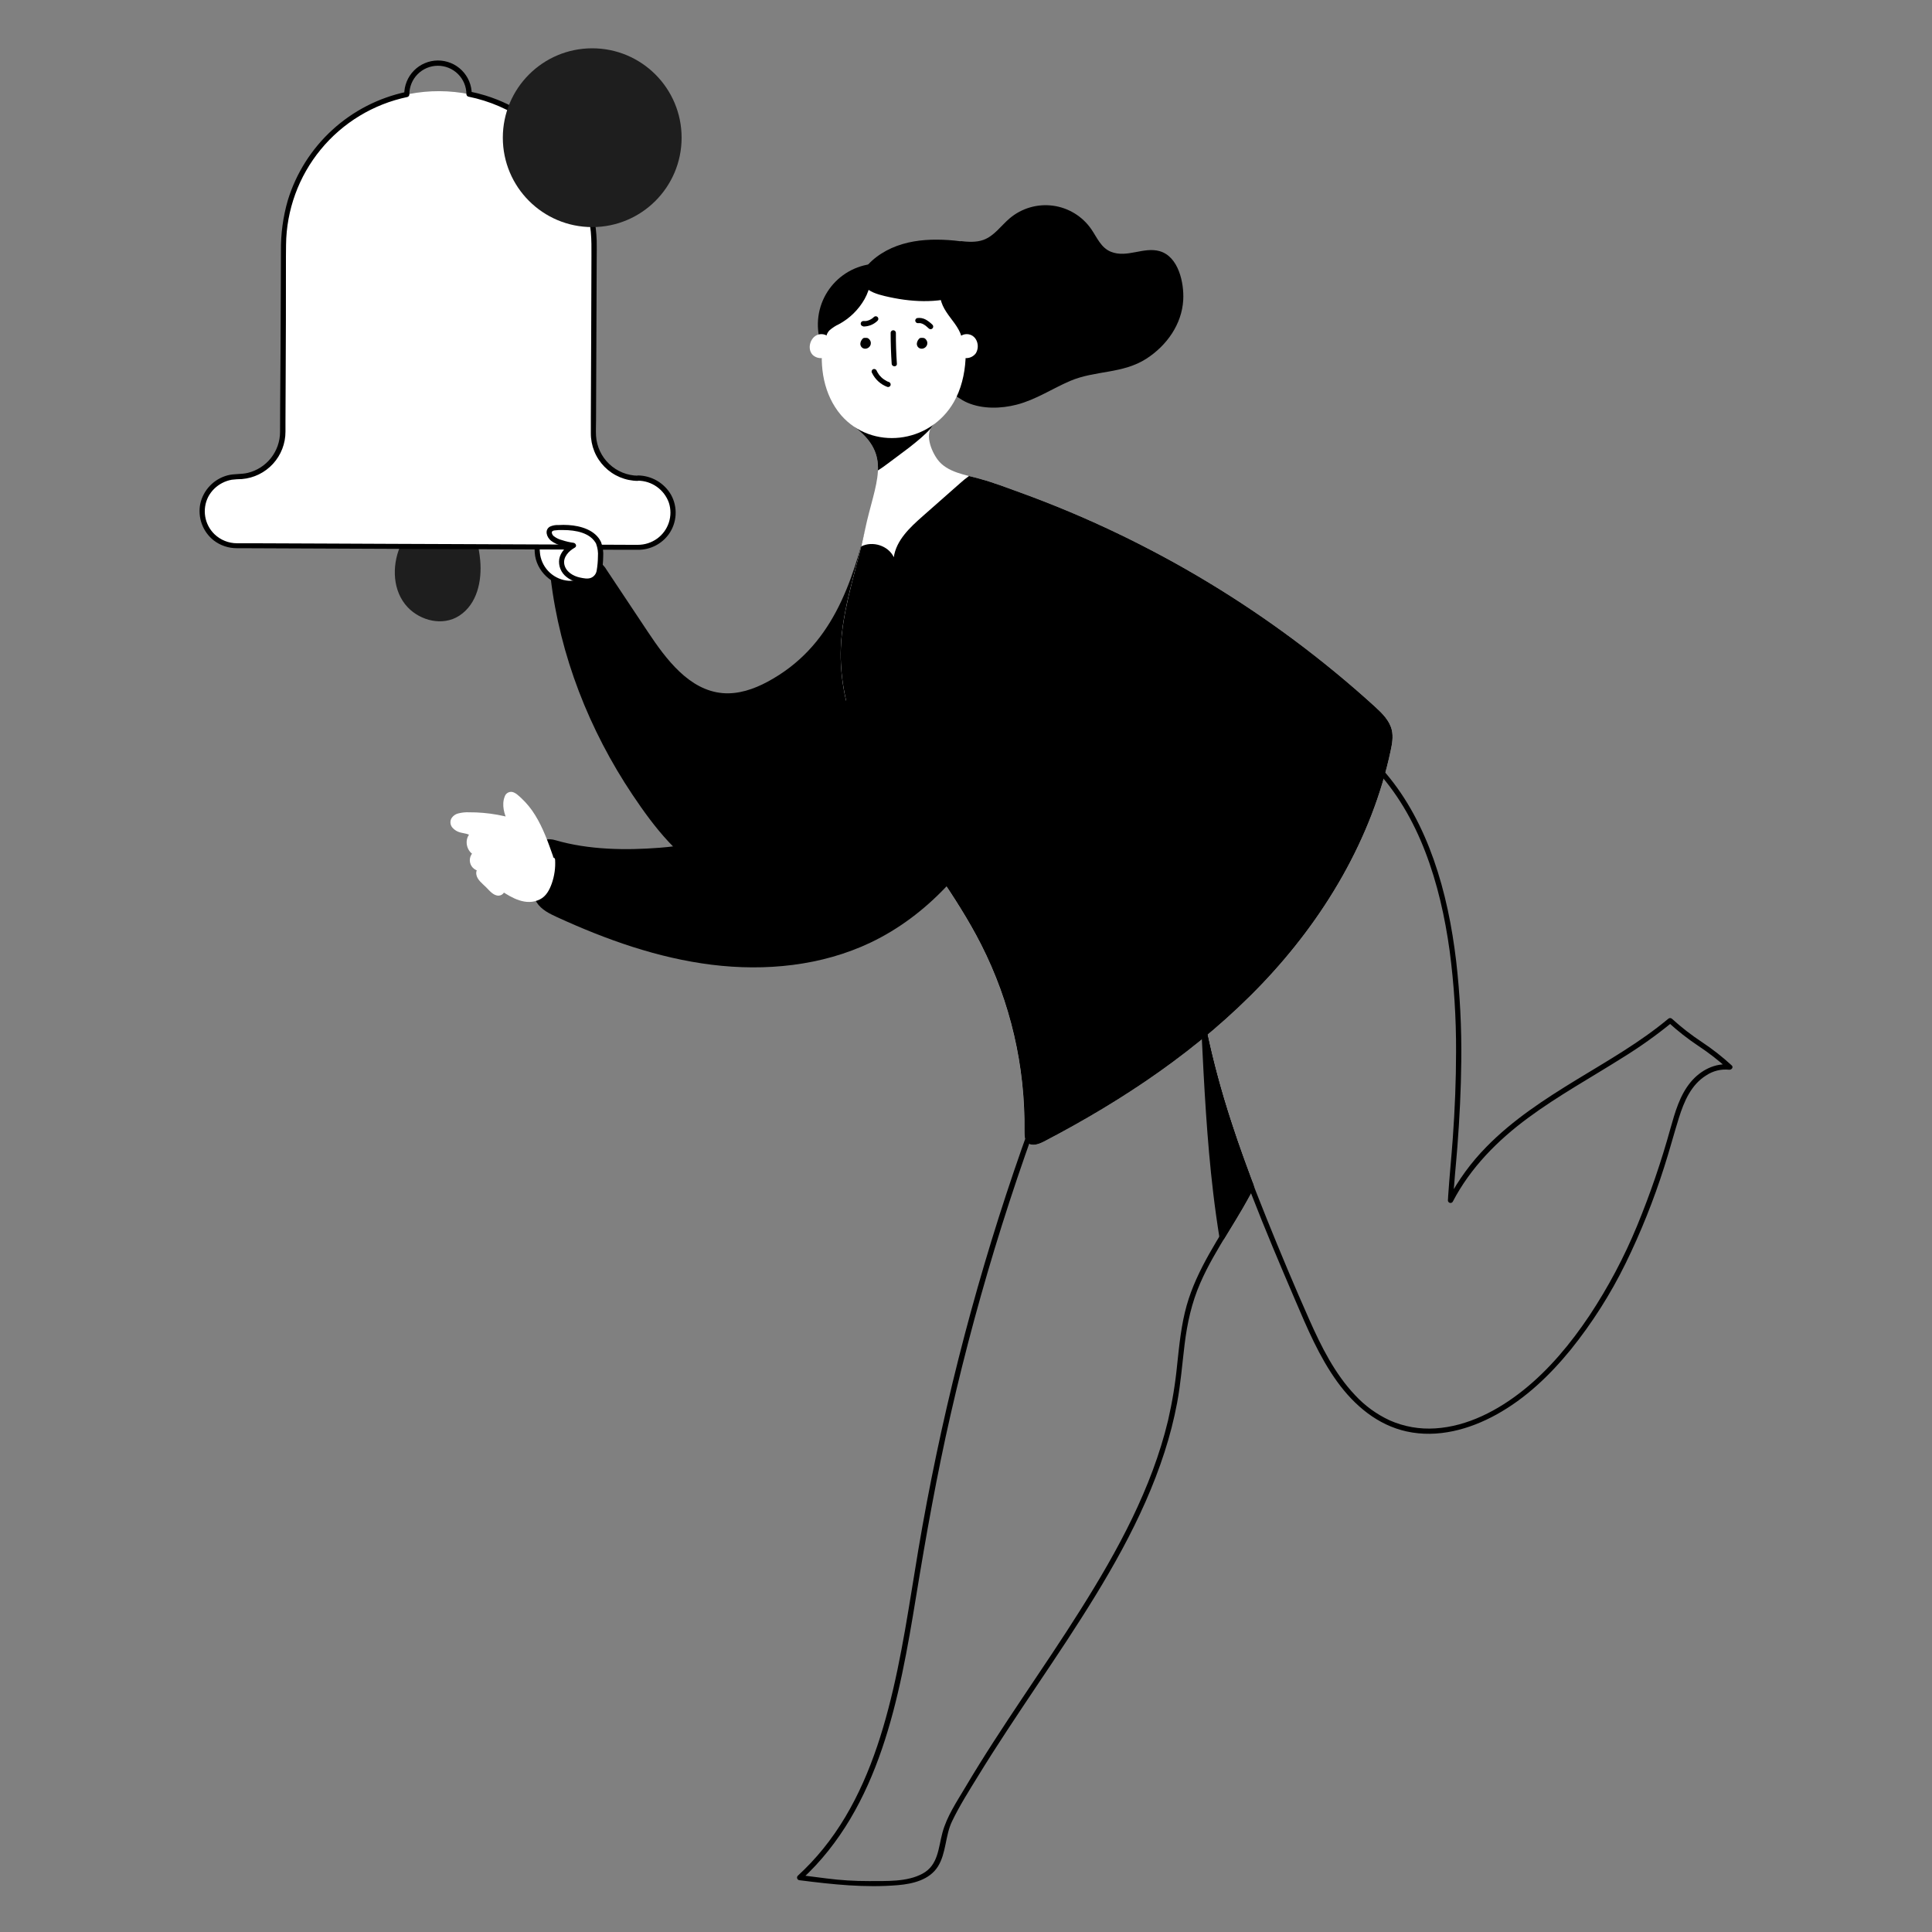 <svg fill="none" height="514" viewBox="0 0 514 514" width="514" xmlns="http://www.w3.org/2000/svg"><rect x="0" y="0" width="514" height="514" fill="#808080" stroke="none"/><path d="m112.689 128.166c1.45 2.673.812 6.034-.514 8.738-1.326 2.703-3.315 5.14-4.662 7.838-2.251 4.565-2.534 10.28.149 14.613 2.684 4.333 8.641 6.61 13.221 4.39 3.973-1.928 6.008-6.559 6.275-10.969.268-4.41-.904-8.738-1.691-13.107-.786-4.369-1.166-8.985.566-13.05" fill="#1e1e1e"/><path d="m112.088 128.5c1.48 2.843.514 6.23-.946 8.872-1.506 2.76-3.526 5.217-4.744 8.136-2.154 5.171-1.953 11.792 2.056 16.037 3.434 3.624 9.339 5.099 13.714 2.277 4.821-3.12 6.065-9.355 5.592-14.695-.658-7.34-4.112-15.076-1.079-22.313.344-.822-1.003-1.182-1.342-.365-2.513 6.035-.653 12.609.468 18.736.976 5.366 1.352 11.745-2.694 16.042-.82.89-1.824 1.592-2.942 2.056-1.119.464-2.324.68-3.534.632-2.437-.13-4.756-1.095-6.564-2.735-4.184-3.767-4.451-10.167-2.421-15.111 1.326-3.218 3.716-5.855 5.197-8.995 1.367-2.894 1.974-6.328.432-9.252-.412-.797-1.614-.093-1.198.699z" fill="#1e1e1e"/><path d="m231.141 137.397c-4.421 17.99-9.766 34.737-26.929 43.978-3.68 1.979-7.818 3.388-11.981 3.023-8.846-.777-14.958-8.908-19.877-16.304l-10.943-16.448c-.475-.837-1.13-1.559-1.917-2.113-1.12-.673-2.524-.601-3.824-.452-2.976.344-4.112.241-6.944 1.182-.761.173-1.443.594-1.938 1.198-.442.683-.375 1.567-.277 2.374 2.446 20.56 10.249 40.411 21.773 57.625 5.828 8.707 12.526 17.352 21.891 22.055 13.045 6.544 29.611 3.922 41.32-4.795 11.709-8.718 18.792-22.729 21.074-37.147" fill="#000"/><path d="m159.34 146.182c-.856-3.543-2.193-6.951-3.973-10.131-1.774-3.167-4.256-6.281-7.767-7.196-.606-.154-1.542 0-1.47.632.035.192.124.371.257.514l4.41 5.834-2.364-1.619c-1.696-1.167-3.819-2.375-5.69-1.511-.255.095-.468.277-.602.514-.282.601.319 1.223.849 1.619l4.626 3.423c-1.371-1.073-2.771-2.116-4.2-3.13-.267-.244-.615-.381-.976-.386-.228.057-.428.191-.569.378-.142.186-.215.416-.208.65.03.467.179.918.432 1.311.714 1.303 1.538 2.543 2.462 3.706-.796-.43-1.694-.638-2.599-.6-.904.037-1.782.317-2.541.811-.208.115-.372.296-.467.514-.16.467.298.94.771 1.079.472.139.992.087 1.47.236.409.169.769.438 1.046.783.276.345.461.755.537 1.191.14.873.22 1.754.241 2.637.411 4.282 4.467 7.895 8.774 7.802.937-.043 1.869-.163 2.786-.359.763-.083 1.495-.349 2.133-.776.313-.222.537-.549.631-.921s.053-.765-.117-1.11" fill="#fff"/><path d="m159.988 145.976c-1.095-4.477-2.889-9.041-5.624-12.788-1.132-1.649-2.602-3.038-4.312-4.076-.839-.538-1.784-.888-2.77-1.028-.782-.046-1.722.277-1.851 1.146-.092.601.303 1.028.638 1.501l1.372 1.809 2.734 3.598.951-.951c-2.333-1.598-5.87-4.775-8.897-3.053-.284.139-.518.361-.672.636-.153.276-.218.592-.186.906.08.358.232.695.446.992.215.297.488.547.803.735 1.542 1.162 3.084 2.282 4.626 3.423.632.463 1.464-.606.843-1.089-1.162-.908-2.339-1.796-3.532-2.663-.925-.673-2.205-1.68-3.186-.514-.818.977-.257 2.175.277 3.125.709 1.239 1.511 2.421 2.4 3.537l.843-1.09c-1.174-.626-2.526-.834-3.834-.591-.992.18-2.652.75-2.832 1.912-.039.306.015.616.154.891s.358.501.627.651c.627.391 1.321.226 1.979.463 1.352.514 1.213 2.446 1.285 3.598.314 4.811 4.626 8.954 9.499 8.861.843-.034 1.681-.136 2.508-.303.736-.098 1.456-.288 2.143-.566 1.27-.575 2.098-2.025 1.383-3.346-.426-.786-1.629-.087-1.203.704.987 1.82-4.425 2.149-5.289 2.113-1.86-.134-3.621-.889-5-2.145s-2.295-2.939-2.602-4.779c-.252-1.871.057-4.369-2.025-5.33-.576-.267-1.239-.123-1.799-.365-.36-.154-.247-.262.031-.437.262-.159.542-.288.833-.385.562-.188 1.157-.26 1.748-.212.591.049 1.166.217 1.69.494.147.081.317.106.48.072.164-.034.309-.125.411-.257.102-.133.153-.297.144-.464-.008-.166-.077-.324-.192-.445-.591-.752-1.141-1.536-1.645-2.349-.246-.401-.488-.802-.709-1.213-.154-.283-.483-.797-.303-1.126s.863.267 1.079.421l1.213.879c.823.607 1.635 1.229 2.442 1.856l.843-1.09-3.434-2.534c-.564-.352-1.089-.762-1.567-1.223-.175-.201-.268-.298-.098-.514.244-.17.53-.27.827-.288 1.188-.175 2.38.442 3.362 1.028 1.156.694 2.256 1.506 3.372 2.267.55.38 1.372-.391.951-.951l-4.03-5.325c-.129-.206-.275-.4-.437-.581-.072-.067-.236-.067 0-.062.388.007.772.078 1.136.211.781.282 1.518.673 2.19 1.162 2.924 2.097 4.754 5.618 6.168 8.83.941 2.144 1.691 4.366 2.241 6.641.21.869 1.542.514 1.336-.37z" fill="#000"/><path d="m169.733 127.251c-1.566-.006-3.116-.321-4.56-.926-1.445-.605-2.756-1.489-3.859-2.601-1.102-1.113-1.975-2.431-2.568-3.881s-.894-3.002-.886-4.568l.205-49.529c.044-10.959-4.267-21.487-11.986-29.268-7.718-7.781-18.21-12.177-29.17-12.222-5.426-.023-10.804 1.023-15.826 3.079-5.022 2.056-9.59 5.081-13.443 8.902-3.853 3.821-6.915 8.364-9.012 13.369-2.097 5.005-3.187 10.374-3.209 15.801l-.206 49.529c-.006 1.567-.321 3.118-.927 4.564-.606 1.446-1.492 2.758-2.605 3.862-1.114 1.103-2.434 1.976-3.886 2.568-1.451.593-3.006.893-4.573.884-2.408-.033-4.735.867-6.495 2.511-1.76 1.644-2.816 3.905-2.947 6.309-.05 1.235.15 2.467.587 3.622.437 1.156 1.102 2.212 1.956 3.105.854.892 1.879 1.604 3.014 2.092 1.135.488 2.357.742 3.592.747l106.938.442c1.235.005 2.459-.24 3.598-.718 1.14-.479 2.171-1.183 3.032-2.069s1.535-1.936 1.981-3.089c.446-1.152.655-2.383.615-3.618-.115-2.402-1.152-4.668-2.896-6.325-1.743-1.658-4.059-2.579-6.464-2.572z" fill="#fff"/><path d="m170.432 127.251c-.004-.184-.079-.359-.209-.488-.131-.129-.306-.203-.49-.206-2.846-.037-5.573-1.144-7.641-3.1-2.067-1.956-3.323-4.618-3.518-7.457-.082-1.409 0-2.833 0-4.236l.088-21.588.087-21.274c0-1.614.046-3.233 0-4.847-.309-8.718-3.324-17.123-8.628-24.049-5.304-6.926-12.632-12.028-20.968-14.599-1.368-.42-2.756-.772-4.158-1.054l.514.673c-.007-1.179-.245-2.346-.702-3.433s-1.123-2.074-1.961-2.903c-.838-.83-1.832-1.486-2.923-1.931-1.092-.446-2.261-.672-3.44-.666-1.18.006-2.346.244-3.433.701s-2.074 1.123-2.903 1.962c-.83.838-1.486 1.831-1.932 2.923-.445 1.092-.672 2.261-.666 3.44l.514-.668c-7.335 1.558-14.121 5.048-19.655 10.109s-9.616 11.508-11.822 18.675c-1.285 4.431-1.907 9.028-1.845 13.642l-.041 10.737-.067 15.872-.103 14.583c0 2.282 0 4.559-.026 6.841-.004 2.513-.851 4.952-2.405 6.927-1.554 1.975-3.727 3.371-6.169 3.965-1.768.431-3.598.19-5.366.657-1.792.471-3.42 1.426-4.704 2.761-1.285 1.334-2.177 2.997-2.579 4.806-.361 1.801-.215 3.667.42 5.391s1.735 3.238 3.178 4.375c1.772 1.348 3.941 2.071 6.168 2.056h1.46l7.026.03 11.385.047 14.428.061 16.062.067 16.253.067 15.183.062 12.639.051 8.805.036h3.537c1.582-.003 3.142-.38 4.55-1.101 1.409-.721 2.627-1.765 3.555-3.047 1.078-1.515 1.706-3.303 1.812-5.159.105-1.856-.316-3.705-1.215-5.332-.899-1.55-2.186-2.839-3.734-3.74-1.549-.902-3.305-1.384-5.097-1.4-.174.015-.337.095-.455.224s-.184.298-.184.473.066.343.184.472.281.209.455.224c1.812.008 3.577.575 5.054 1.624 1.478 1.049 2.596 2.528 3.201 4.236.556 1.716.554 3.564-.006 5.279-.56 1.714-1.648 3.208-3.109 4.266-1.503 1.082-3.308 1.663-5.16 1.66h-1.542l-7.037-.031-11.231-.046-14.13-.057-15.723-.066-16.016-.062-15.004-.067-12.691-.051-9.077-.036h-4.163c-2.24.004-4.395-.862-6.009-2.416-1.297-1.261-2.158-2.903-2.457-4.687-.299-1.785-.022-3.618.792-5.233.833-1.584 2.132-2.874 3.721-3.696.807-.42 1.674-.715 2.57-.874.889-.104 1.783-.163 2.678-.175 3.169-.262 6.122-1.71 8.27-4.053 2.148-2.344 3.334-5.412 3.321-8.591 0-.797 0-1.593 0-2.385l.051-11.637.062-15.749.01-13.796c0-2.056 0-4.076.031-6.117.098-9.251 3.352-18.192 9.224-25.342 5.872-7.15 14.009-12.08 23.065-13.974.147-.041.277-.129.37-.251.093-.121.143-.27.144-.423-.006-.997.185-1.985.561-2.909.375-.923.93-1.764 1.63-2.473.701-.709 1.534-1.274 2.453-1.661s1.905-.59 2.902-.596 1.985.184 2.909.56c.923.376 1.763.93 2.473 1.631.709.701 1.273 1.534 1.66 2.453.387.919.59 1.905.596 2.902 0 .152.051.3.144.421.093.121.223.208.37.247 5.672 1.145 11.037 3.477 15.743 6.843s8.646 7.691 11.561 12.689c2.923 5.038 4.722 10.649 5.273 16.448.201 2.154.18 4.312.17 6.471l-.067 20.483-.093 22.23v4.374c-.011 1.66.305 3.305.931 4.842.626 1.538 1.549 2.936 2.717 4.116 1.167 1.179 2.556 2.117 4.087 2.758 1.531.642 3.173.975 4.833.98l-.694-.694c.033.157.119.297.244.397.124.101.279.156.44.156.16 0 .315-.055.439-.156.125-.1.211-.24.244-.397z" fill="#000"/><path d="m370.291 194.246c-.591-2.57-2.601-4.518-4.544-6.291-27.352-24.873-59.292-44.172-94.031-56.818-3.629-1.321-7.268-2.724-10.984-3.747-3.809-1.054-8.738-1.701-11.257-5.078-1.717-2.293-3.757-7.196-.946-9.448l-21.418.545c10.527 7.823 5.654 14.983 3.032 27.484-2.21 10.496-6.044 20.75-6.45 31.467-.561 14.767 5.721 28.969 13.477 41.546 7.756 12.578 17.121 24.158 23.824 37.358 7.808 15.386 11.766 32.436 11.534 49.688 0 1.085 0 2.308.791 3.053 1.152 1.09 3.023.422 4.431-.313 21.244-11.067 41.444-24.59 57.979-41.901 16.536-17.312 29.298-38.689 34.264-62.122.38-1.779.709-3.645.298-5.423z" fill="#fff"/><path d="m233.567 125.159c.802-.514 1.573-1.028 2.323-1.609 3.11-2.374 8.738-6.229 11.714-9.555.224-.439.539-.824.925-1.131l-21.418.545c5.166 3.84 6.62 7.52 6.456 11.75z" fill="#000"/><path d="m255.545 64.162c2.056.185 4.179.365 6.112-.349 2.847-1.028 4.662-3.783 6.98-5.741 1.575-1.328 3.411-2.312 5.389-2.889 1.978-.577 4.054-.734 6.096-.462 2.043.272 4.005.969 5.763 2.044 1.757 1.075 3.271 2.506 4.443 4.2 1.516 2.195 2.57 4.95 5.232 6.019 4.308 1.727 8.682-1.393 12.979-.159 5.011 1.444 6.507 8.445 6.255 12.984-.365 6.492-4.405 12.125-9.766 15.595-6.368 4.112-13.611 3.084-20.323 5.942-4.781 2.056-9.103 4.981-14.187 6.302-4.199 1.09-9.082 1.223-13.143-.514-3.541-1.542-6.286-5.012-10.336-5.289" fill="#000"/><path d="m223.765 110.459c8.131 9.37 23.577 7.71 30.002-3.501 3.788-6.615 3.989-16.006 1.573-23.253-1.439-4.318-3.968-8.111-7.381-10.599-2.436-1.792-5.324-2.869-8.339-3.11-3.015-.241-6.037.365-8.726 1.748-11.262 5.752-16.145 24.98-8.738 36.535.481.766 1.019 1.495 1.609 2.18z" fill="#fff"/><path d="m250.22 77.65c-.416 2.534 1.126 4.898 2.668 6.929s3.238 4.246 3.141 6.795c.296.122.625.138.932.044.307-.094.571-.291.748-.558.334-.55.522-1.176.545-1.819.348-2.421.3-4.883-.144-7.289-.46-2.419-1.689-4.624-3.505-6.286" fill="#000"/><path d="m219.992 90.716c-.447-.92-.041-2.056.663-2.807.768-.684 1.634-1.249 2.57-1.676 2.836-1.538 5.185-3.841 6.78-6.646 1.591-2.824 2.137-6.117 1.542-9.303-2.325.328-4.551 1.156-6.525 2.429-1.973 1.272-3.647 2.958-4.906 4.94-1.258 1.982-2.071 4.214-2.383 6.541-.312 2.327-.114 4.694.578 6.938" fill="#000"/><path d="m229.881 76.108c1.398 1.542 3.506 2.179 5.526 2.663 6.682 1.599 13.878 2.056 20.385-.221 1.146-.354 2.215-.92 3.151-1.671.832-.788 1.542-1.696 2.107-2.693l3.886-6.122c.069-.09.109-.2.113-.314 0-.159-.159-.273-.293-.365-3.634-2.395-8.075-3.228-12.418-3.516-4.112-.273-8.296-.098-12.243 1.069-3.948 1.167-7.669 3.382-10.167 6.656" fill="#000"/><path d="m216.23 94.442c.331.303.722.532 1.148.673.426.141.877.191 1.323.146s.878-.184 1.267-.407c.389-.224.727-.527.99-.89.28-.477.448-1.011.491-1.562.042-.551-.041-1.105-.244-1.619-.22-.597-.628-1.108-1.162-1.455-.399-.247-.852-.394-1.321-.426-.468-.032-.938.05-1.367.241-1.773.786-2.544 3.418-1.377 5.001.077.105.161.205.252.298z" fill="#fff"/><path d="m254.908 94.442c.331.303.722.532 1.147.673s.876.191 1.322.146.877-.184 1.266-.407c.388-.224.725-.527.989-.889.279-.477.447-1.011.49-1.562.043-.551-.041-1.105-.244-1.619-.22-.597-.627-1.108-1.161-1.455-.399-.247-.853-.394-1.321-.426-.469-.032-.938.05-1.367.241-1.774.786-2.545 3.418-1.378 5.001.077.106.163.206.257.298z" fill="#fff"/><g fill="#000"><path d="m236.954 88.501c0 2.765.091 5.526.272 8.28.062.889 1.455.894 1.388 0-.192-2.741-.281-5.502-.267-8.28-.015-.174-.095-.337-.224-.455-.129-.118-.298-.184-.473-.184s-.343.066-.472.184c-.129.118-.209.281-.224.455z"/><path d="m230.55 89.888h-.556c-.153.001-.301.054-.421.149-.084.071-.157.154-.216.247-.067.083-.129.171-.185.262-.169.265-.267.57-.283.884-.01.314.09.621.283.869.122.154.279.277.458.359.178.082.374.121.57.114.317-.009.623-.116.876-.306.254-.189.444-.452.543-.753.015-.047.025-.095.031-.144.02-.105.031-.212.03-.319-.001-.153-.029-.304-.082-.447-.073-.187-.177-.361-.308-.514-.102-.12-.224-.221-.36-.298-.158-.084-.34-.107-.514-.067-.174.05-.323.164-.416.319-.091.16-.115.349-.068.527.047.178.162.33.319.424l.083.057-.139-.108c.055.042.104.092.144.149l-.108-.144c.041.057.077.117.108.18l-.072-.164c.031.07.051.145.062.221l-.026-.185c.008.068.008.137 0 .206v-.185c-.006.064-.021.126-.046.185l.072-.17c-.03.065-.066.127-.108.185l.108-.139c-.045.055-.095.105-.15.149l.144-.108c-.064.045-.133.083-.205.113l.169-.067c-.066.025-.135.042-.205.051l.185-.026c-.06.011-.121.011-.18 0l.185.026c-.059-.007-.116-.022-.17-.046l.165.072c-.037-.016-.072-.036-.103-.062l.139.108c-.032-.025-.061-.052-.088-.082l.108.139c-.033-.043-.061-.089-.082-.139l.072.165c-.023-.058-.039-.118-.046-.18l.026.185c-.011-.07-.011-.141 0-.211l-.026.185c.016-.086.04-.17.072-.252l-.067.17c.089-.184.2-.356.329-.514l-.601.344h.575c.183-.004.358-.077.489-.206.067-.067.12-.147.156-.236.035-.088.052-.183.049-.278-.001-.093-.021-.185-.058-.27-.037-.085-.09-.162-.157-.227s-.146-.115-.233-.149c-.086-.034-.179-.05-.271-.048z"/><path d="m245.579 89.888h-.555c-.153.002-.301.055-.422.149-.084.071-.156.154-.216.247-.067.083-.129.171-.185.262-.167.266-.264.57-.282.884-.01.314.09.621.282.869.123.154.28.276.458.358.179.082.374.121.57.115.317-.009.623-.116.877-.305.254-.19.443-.453.542-.753.015-.047.025-.095.031-.144.021-.105.031-.212.031-.319-.002-.153-.03-.304-.083-.447-.073-.187-.177-.361-.308-.514-.102-.12-.223-.221-.36-.298-.157-.084-.34-.107-.514-.067-.174.05-.323.164-.416.319-.091.16-.115.349-.068.527.047.178.162.33.32.424l.087.057-.144-.108c.056.043.106.093.149.149l-.108-.144c.04.057.074.117.103.18l-.072-.165c.031.07.052.145.062.221l-.026-.185c.008.068.008.137 0 .206l.026-.185c-.01.064-.027.126-.052.185l.072-.17c-.025.067-.062.13-.108.185l.114-.139c-.048.053-.1.103-.155.149l.144-.108c-.062.046-.129.084-.2.113l.164-.067c-.066.025-.135.042-.205.051l.185-.026c-.06.011-.121.011-.18 0l.185.026c-.059-.007-.116-.023-.17-.046l.165.072c-.037-.016-.072-.036-.103-.062l.139.108c-.032-.025-.061-.052-.088-.082l.108.139c-.031-.044-.059-.09-.082-.139l.072.165c-.021-.058-.036-.119-.046-.18l.025.185c-.007-.07-.007-.141 0-.211l-.025.185c.015-.087.041-.171.077-.252l-.072.17c.089-.184.199-.356.329-.514l-.602.344h.576c.192.001.376-.073.514-.206.097-.099.162-.225.187-.362.026-.136.01-.277-.045-.405-.056-.127-.147-.235-.264-.31s-.253-.114-.392-.111z"/><path d="m231.973 99.161c.82 1.753 2.297 3.113 4.112 3.783.088.025.181.032.272.022.09-.011.178-.04.258-.085s.15-.105.206-.177c.057-.072.098-.155.123-.243.042-.181.012-.372-.084-.531s-.25-.275-.43-.322l-.154-.062c-.175-.072.128.062-.042 0l-.277-.128c-.185-.093-.36-.196-.514-.304l-.257-.169-.134-.098c-.031 0-.164-.123-.041 0-.161-.127-.315-.26-.463-.401-.149-.144-.293-.288-.426-.442l-.201-.236-.051-.067c.046.062.057.072.026.031s-.057-.077-.083-.113c-.249-.348-.464-.72-.642-1.11-.046-.079-.107-.148-.179-.204-.073-.056-.156-.096-.244-.12-.089-.023-.181-.029-.271-.017-.091.012-.178.042-.257.088-.156.096-.269.249-.315.426-.046.177-.021.365.068.525z"/><path d="m229.63 86.866c.712.012 1.419-.118 2.08-.383.661-.265 1.263-.659 1.769-1.159.131-.131.203-.308.203-.493-.001-.185-.074-.361-.205-.492s-.308-.203-.493-.203c-.184.001-.361.074-.491.205-.103.098-.211.195-.324.288s0 .031 0 0c-.028.022-.057.043-.088.062l-.18.123c-.123.077-.251.154-.38.221l-.195.092-.098.046c.062-.026.087 0 0 0-.271.107-.551.186-.838.236h-.108c-.097 0 .124 0 .026 0h-.221c-.154 0-.308 0-.463 0-.174.015-.336.095-.455.224-.118.129-.184.298-.184.473 0 .175.066.344.184.473.119.129.281.209.455.224z"/><path d="m244.361 85.967c-.175.031.072 0 .103 0h.231.118c-.089 0-.089 0 0 0l.175.036c.15.038.298.086.442.144-.154-.062.077.036.103.051.061.029.121.062.18.098.133.072.257.154.38.236l.195.144.072.057c.242.195.473.406.699.617.064.071.141.129.227.169s.18.063.275.065.19-.014.279-.049c.088-.035.169-.088.236-.155.067-.067.12-.148.155-.236.036-.088.052-.183.05-.279-.003-.095-.026-.189-.066-.275s-.098-.164-.169-.227c-.521-.511-1.103-.956-1.732-1.326-.703-.388-1.513-.536-2.308-.421-.177.05-.328.169-.418.33-.091.161-.114.351-.065.529.054.174.172.321.331.411.158.09.345.116.522.072z"/><path d="m318.325 259.847 27.309-31.559c.463-.423.872-.901 1.218-1.424.334-.73-.205-1.994-.354-2.735-.257-1.279-.514-2.57-.833-3.829-.596-2.546-1.266-5.071-2.01-7.576-.034-.116-.098-.221-.184-.305-.087-.084-.193-.144-.31-.175s-.239-.032-.356-.002-.224.09-.311.173l-19.358 23.166-33.312 39.866-10.537 12.614c-.623.667-1.21 1.367-1.758 2.097-.55.827-.807 1.953-1.156 2.883-.768 2.056-1.523 4.112-2.267 6.168-1.498 4.112-2.95 8.245-4.359 12.398-11.159 32.847-19.665 66.537-25.438 100.744-2.385 14.156-4.333 28.414-7.987 42.313-3.48 13.271-8.594 26.44-17.312 37.182-2.077 2.562-4.34 4.967-6.769 7.196-.093.099-.156.222-.181.356-.024.133-.01.27.042.396.051.125.138.233.249.31.111.078.243.121.378.126 8.779 1.11 17.363 2.056 26.214 1.3 3.912-.344 8.332-1.388 10.573-4.939 2.241-3.552 1.938-8.224 3.763-12.018 2.015-4.194 4.574-8.224 7-12.171 2.483-4.056 5.048-8.06 7.659-12.033 5.253-8.018 10.671-15.934 15.934-23.952 10.28-15.724 20.144-32.084 25.936-50.064 1.396-4.299 2.517-8.682 3.357-13.122.966-5.176 1.362-10.419 2.004-15.641.689-5.588 1.876-11.015 4.138-16.197 2.056-4.739 4.739-9.18 7.422-13.59 1.326-2.179 2.663-4.348 3.943-6.553.642-1.105 1.269-2.226 1.876-3.352.545-1.028 1.238-1.737.838-2.852-1.856-5.104-3.768-10.193-5.454-15.359-3.5-10.432-6.229-21.107-8.162-31.939-.48-2.79-.89-5.588-1.229-8.394-.108-.874-1.501-.884-1.393 0 1.346 10.621 3.539 21.118 6.559 31.39 1.506 5.207 3.182 10.362 4.981 15.476.904 2.567 1.835 5.12 2.791 7.659.19.514.606 1.208.591 1.742-.016.535-.453 1.09-.71 1.573-.652 1.198-1.321 2.39-2.004 3.567-5.007 8.579-10.902 16.86-13.642 26.528-1.449 5.14-1.963 10.434-2.529 15.703-.487 5.028-1.301 10.019-2.436 14.942-4.343 18.046-13.364 34.566-23.187 50.171-10.012 15.934-21.13 31.149-30.716 47.345-2.277 3.844-4.945 7.782-6.117 12.13-1.105 4.086-1.1 8.615-5.279 10.887-4.178 2.272-9.673 1.943-14.258 1.984-3.796.013-7.589-.224-11.354-.71-2.37-.287-4.734-.606-7.099-.904l.514 1.187c20.797-19.116 26.086-48.455 30.429-75.044 2.668-16.34 5.557-32.613 9.252-48.763 3.859-16.9 8.392-33.629 13.601-50.187 2.631-8.351 5.429-16.65 8.393-24.898.686-1.892 1.371-3.776 2.056-5.654.514-1.352.864-3.084 1.542-4.328.165-.233.347-.453.545-.658l8.502-10.172 32.541-38.941 14.952-17.897 5.202-6.24c.941-1.126 1.999-2.215 2.848-3.413.107-.149.241-.288.359-.427l-1.161-.308c1.319 4.468 2.41 9.001 3.269 13.58l.18-.674-24.893 28.784-3.526 4.082c-.586.673.395 1.66.981.981z"/><path d="m317.138 259.354c2.452 20.144 8.527 39.578 15.831 58.462 3.644 9.407 7.587 18.689 11.56 27.962 3.218 7.515 6.415 15.168 11.236 21.83 4.559 6.301 10.717 11.524 18.468 13.225 8.224 1.809 16.69-.514 23.917-4.513 7.751-4.287 14.201-10.46 19.763-17.286 5.7-7.084 10.592-14.782 14.587-22.95 4.029-8.237 7.444-16.76 10.219-25.5 1.413-4.358 2.57-8.789 3.942-13.168s3.248-8.826 7.263-11.308c1.796-1.202 3.957-1.736 6.106-1.511.612.082 1.249-.643.673-1.162-2.484-2.279-5.142-4.361-7.951-6.225-2.799-1.848-5.451-3.91-7.931-6.168-.134-.124-.311-.193-.494-.193s-.359.069-.493.193c-7.515 6.271-16.104 11.144-24.41 16.212-8.522 5.207-17.008 10.722-24.019 17.913-4.025 4.094-7.428 8.756-10.1 13.837l1.295.349c.236-4.78.771-9.545 1.136-14.315.57-7.514.961-15.044 1.028-22.58.119-8.948-.335-17.894-1.357-26.784-1.095-9.165-2.909-18.288-5.988-27.011-2.935-8.322-7.047-16.289-12.794-23.027-.685-.812-1.405-1.605-2.158-2.38-.617-.648-1.599.334-.982.982 6.075 6.358 10.506 14.099 13.662 22.271 3.284 8.512 5.289 17.476 6.533 26.513 1.168 8.885 1.736 17.838 1.701 26.8 0 7.663-.324 15.322-.868 22.96-.37 5.14-.895 10.28-1.234 15.394 0 .391-.051.787-.072 1.177.002.152.054.298.146.418.093.12.222.206.368.246.147.04.302.032.443-.024.14-.056.259-.156.338-.285 4.719-9.067 11.951-16.34 20.118-22.359 7.998-5.89 16.71-10.691 25.099-15.985 4.578-2.824 8.964-5.949 13.127-9.355h-.986c2.485 2.277 5.142 4.359 7.946 6.229 2.801 1.848 5.454 3.91 7.936 6.168l.674-1.161c-4.112-.56-8.009 1.516-10.604 4.626-2.935 3.526-4.184 8.064-5.408 12.392-2.429 8.784-5.387 17.412-8.856 25.839-3.45 8.37-7.705 16.385-12.706 23.932-4.924 7.34-10.691 14.341-17.63 19.866-6.641 5.294-14.752 9.586-23.366 10.116-4.152.279-8.309-.453-12.115-2.134-3.471-1.607-6.595-3.877-9.196-6.682-5.402-5.69-8.985-12.886-12.146-19.989-3.973-8.938-7.761-17.99-11.416-27.062-7.499-18.53-14.083-37.584-17.373-57.383-.411-2.467-.767-4.943-1.069-7.427-.108-.874-1.501-.884-1.393 0z"/><path d="m278.686 150.114c-1.784-5.68-12.681-15.687-18.602-16.474-9.411 1.789-16.047 10.203-20.601 18.627-6.333 11.709-10.357 24.446-15.42 36.705-3.994 9.643-8.589 19.409-17.116 25.839-8.995 6.785-20.391 9.874-31.483 10.732-8.995.699-18.843.571-27.725-2.02-.85-.26-1.751-.304-2.623-.13-.871.175-1.686.563-2.37 1.13-.685.567-1.218 1.296-1.551 2.12s-.457 1.718-.359 2.601c.154 1.378.36 3.007.591 5.572.17 1.83.391 3.737 1.378 5.289 1.202 1.891 3.33 2.945 5.366 3.881 13.097 6.013 26.851 10.896 41.151 12.675 14.299 1.778 29.231.308 42.245-5.875 15.04-7.15 26.728-20.252 34.315-35.081s11.308-31.354 13.364-47.874c.73-5.921 1.223-12.032-.56-17.717z"/><path d="m370.291 194.246c-.591-2.57-2.601-4.518-4.544-6.292-27.352-24.872-59.292-44.171-94.031-56.817-3.629-1.321-7.268-2.724-10.984-3.747-.931-.257-1.928-.514-2.94-.745-.861.623-1.686 1.294-2.473 2.009l-9.817 8.656c-3.423 3.017-7.068 6.42-7.71 10.938-1.434-3.084-5.654-4.415-8.666-2.873-2.205 8.954-5.068 17.8-5.418 26.985-.56 14.767 5.721 28.969 13.477 41.546 7.757 12.578 17.122 24.158 23.824 37.358 7.808 15.386 11.766 32.436 11.534 49.688 0 1.085 0 2.308.792 3.053 1.151 1.09 3.022.422 4.431-.313 21.228-11.067 41.428-24.59 57.963-41.901 16.536-17.312 29.298-38.689 34.264-62.122.38-1.779.709-3.645.298-5.423z"/><path d="m325.126 329.099c1.783-2.951 3.598-5.885 5.325-8.867.853-1.48 1.665-2.986 2.462-4.502-5.14-13.467-9.612-27.139-12.547-41.156.884 18.236 1.835 36.514 4.76 54.525z"/><path d="m325.727 329.474c2.056-3.372 4.112-6.682 6.05-10.146.431-.781.858-1.568 1.28-2.359.265-.364.452-.779.55-1.219-.09-.51-.264-1.001-.514-1.454-.686-1.81-1.357-3.624-2.015-5.444-2.57-7.196-4.966-14.438-6.98-21.798-1.145-4.184-2.173-8.399-3.084-12.645-.052-.155-.155-.287-.294-.374-.138-.086-.303-.121-.464-.099-.162.022-.311.099-.422.22-.11.12-.175.275-.183.438.705 14.284 1.429 28.584 3.12 42.791.473 3.985 1.028 7.958 1.666 11.92.139.884 1.48.514 1.341-.371-2.272-14.016-3.335-28.192-4.112-42.363-.221-3.989-.416-7.983-.616-11.977l-1.363.185c2.362 10.941 5.453 21.711 9.252 32.239 1.052 2.988 2.147 5.96 3.285 8.917l.072-.514c-2.401 4.575-5.114 8.954-7.787 13.364-.092.162-.115.353-.065.532.049.179.168.331.329.422.162.091.353.115.532.065s.331-.168.422-.33z"/></g><path d="m159.309 144.563c-.443-.923-1.122-1.712-1.969-2.288-2.641-1.891-6.121-2.056-9.365-1.886-.663.031-1.439.149-1.757.735-.079.175-.12.365-.12.558 0 .192.041.382.12.557.37.967 1.392 1.506 2.364 1.871 1.291.485 2.635.811 4.004.972-1.706.915-3.207 2.57-3.182 4.513.026 1.943 1.512 3.5 3.239 4.256 1.099.419 2.258.66 3.433.714.779.07 1.556-.156 2.177-.632.62-.476 1.04-1.167 1.174-1.938.226-1.38.351-2.775.376-4.174.072-1.109-.096-2.22-.494-3.258z" fill="#fff"/><path d="m159.905 144.213c-1.511-3.213-5.422-4.328-8.681-4.528-.874-.057-1.753-.052-2.627 0-.783-.047-1.566.096-2.282.416-1.542.894-.858 2.858.283 3.757 1.619 1.27 3.994 1.691 5.978 1.938l-.35-1.295c-1.593.884-3.084 2.344-3.438 4.194-.141.908-.032 1.837.315 2.688s.918 1.592 1.653 2.144c2.57 2.056 8.507 3.027 9.329-1.337.242-1.358.375-2.733.396-4.112.088-1.249-.087-2.503-.514-3.68-.339-.817-1.681-.458-1.342.37.386 1.058.541 2.187.453 3.31-.01 1.255-.124 2.506-.339 3.742-.067.419-.239.814-.501 1.148-.262.333-.604.595-.995.759-.9.365-2.015.118-2.93-.072-1.82-.375-3.768-1.542-4.174-3.485s1.203-3.598 2.776-4.467c.663-.37.278-1.218-.35-1.295-1.016-.14-2.017-.372-2.991-.694-.791-.19-1.534-.54-2.185-1.028-.166-.119-.304-.272-.405-.449-.101-.178-.163-.375-.181-.579.031-.38.36-.478.689-.539.789-.109 1.585-.144 2.38-.103 3.171 0 7.335.663 8.851 3.88.365.823 1.563.119 1.182-.683z" fill="#000"/><path d="m146.433 227.867c-2.081-5.963-4.42-12.28-9.467-16.078-.318-.3-.741-.463-1.177-.453-.648.098-.957.854-1.054 1.501-.285 1.874.089 3.789 1.059 5.418-3.959-1.096-8.062-1.577-12.167-1.429-1.31.046-2.976.514-3.084 1.794-.108 1.125 1.095 1.922 2.185 2.195 1.089.272 2.333.354 3.135 1.151-1.706 1.254-1.12 4.446.915 5.017-.456.269-.799.695-.966 1.198-.166.503-.144 1.049.062 1.538.206.488.582.885 1.058 1.117s1.021.284 1.532.145c-.74.031-1.187.936-1.028 1.661.232.711.668 1.338 1.254 1.804l2.272 2.189c.423.521 1.023.865 1.686.967.663 0 1.311-.782.915-1.311 1.655 1.115 3.351 2.251 5.284 2.745 1.932.493 4.179.241 5.608-1.146.668-.701 1.178-1.537 1.495-2.452.846-2.13 1.206-4.421 1.054-6.708" fill="#fff"/><path d="m147.107 227.702c-1.301-3.711-2.647-7.474-4.729-10.83-1.021-1.676-2.266-3.204-3.701-4.544-.668-.606-1.48-1.429-2.39-1.629-.429-.077-.872.007-1.243.236-.372.228-.646.585-.772 1.003-.848 2.087-.164 4.826.92 6.682l.787-1.028c-2.434-.669-4.923-1.115-7.438-1.332-1.223-.109-2.452-.159-3.685-.149-.995-.051-1.992.051-2.956.304-.392.097-.761.274-1.082.52-.321.245-.588.555-.784.909-.172.376-.235.795-.181 1.206.055.411.225.798.49 1.117.57.664 1.337 1.128 2.189 1.326.946.252 2.056.272 2.822.966v-.981c-2.122 1.665-1.274 5.402 1.224 6.168l-.165-1.275c-.603.354-1.057.914-1.278 1.578-.22.664-.192 1.385.08 2.029.271.645.768 1.168 1.397 1.474.629.305 1.347.372 2.022.187.75-.169.601-1.465-.185-1.367-.274.036-.537.128-.774.27-.236.141-.442.33-.603.554s-.275.478-.334.747c-.06.27-.063.548-.011.819.226 1.414 1.634 2.431 2.57 3.362.935.93 1.989 2.308 3.387 2.256 1.146-.036 2.056-1.311 1.439-2.349l-.951.951c3.023 2.03 6.77 4.21 10.434 2.411 1.697-.833 2.57-2.519 3.187-4.236.712-2.029 1.014-4.18.889-6.327-.056-.889-1.444-.894-1.392 0 .121 1.832-.091 3.672-.628 5.428-.483 1.568-1.177 3.212-2.734 3.968-3.141 1.542-6.497-.709-9.026-2.411-.591-.401-1.29.37-.951.951.057.098-.185.247-.313.262-.324.031-.679-.293-.9-.514-.617-.514-1.192-1.136-1.778-1.706-.564-.485-1.08-1.022-1.542-1.604-.185-.267-.607-1.352.051-1.434l-.185-1.367c-.344.08-.706.036-1.021-.125s-.563-.427-.701-.753c-.137-.326-.155-.689-.051-1.027s.324-.628.622-.819c.114-.072.205-.175.263-.296.058-.122.079-.258.062-.392-.018-.134-.073-.259-.16-.363-.086-.103-.201-.179-.33-.219-1.598-.514-1.86-2.873-.611-3.86.064-.064.115-.141.15-.225s.053-.175.053-.266-.018-.181-.053-.266c-.035-.084-.086-.16-.15-.225-.607-.524-1.341-.879-2.128-1.028-.79-.103-1.558-.335-2.272-.689-.514-.334-1.028-.966-.514-1.542.504-.413 1.132-.646 1.783-.663 2.017-.154 4.045-.097 6.05.17 2.14.232 4.258.638 6.333 1.213.133.033.273.025.402-.02.129-.046.242-.129.325-.238s.132-.24.142-.377c.009-.137-.021-.273-.088-.393-.598-1.019-.95-2.163-1.028-3.341-.047-.57-.02-1.144.082-1.706.103-.489.247-.972.817-.715.479.279.916.625 1.296 1.028.344.303.673.622.992.956.728.76 1.393 1.579 1.989 2.447 2.405 3.485 3.85 7.52 5.238 11.488.293.838 1.634.478 1.341-.37z" fill="#fff"/><path d="m157.556 60.416c13.135 0 23.783-10.648 23.783-23.783 0-13.135-10.648-23.783-23.783-23.783-13.134 0-23.782 10.648-23.782 23.783 0 13.135 10.648 23.783 23.782 23.783z" fill="#1E1E1E"/></svg>